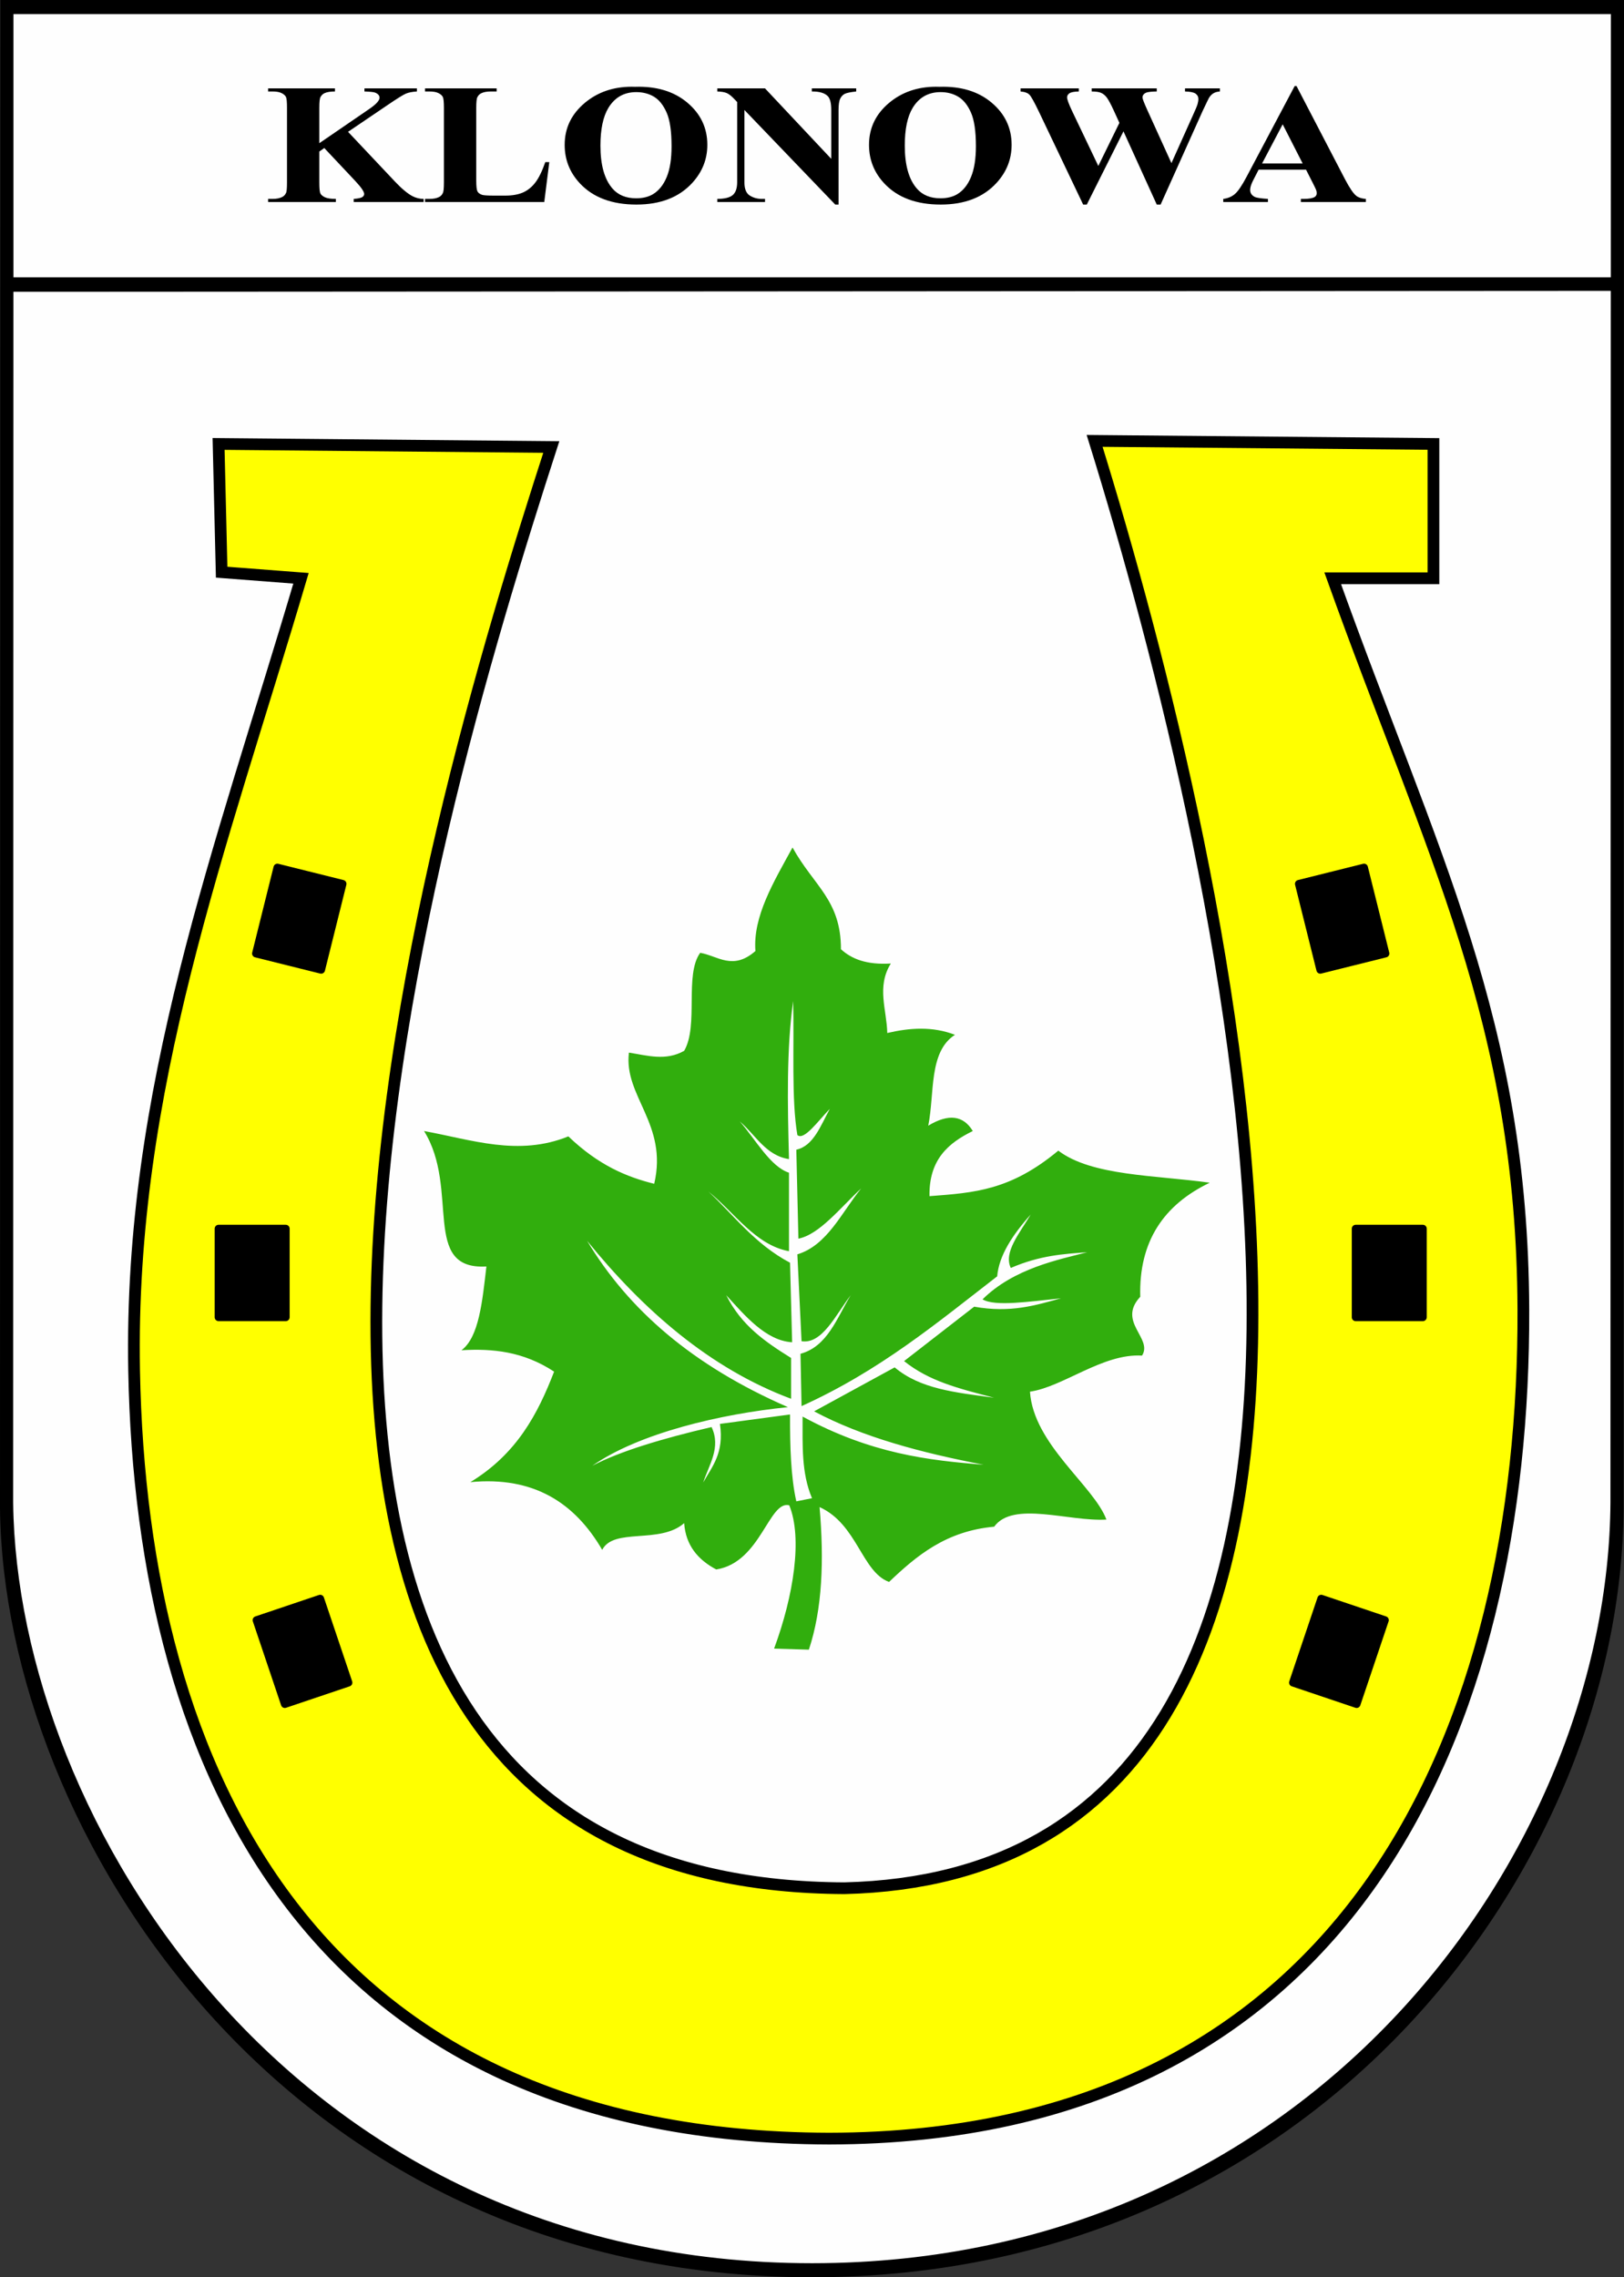 <?xml version="1.0" encoding="UTF-8" standalone="no"?>
<!-- Created with Inkscape (http://www.inkscape.org/) -->
<svg
   xmlns:dc="http://purl.org/dc/elements/1.1/"
   xmlns:cc="http://creativecommons.org/ns#"
   xmlns:rdf="http://www.w3.org/1999/02/22-rdf-syntax-ns#"
   xmlns:svg="http://www.w3.org/2000/svg"
   xmlns="http://www.w3.org/2000/svg"
   xmlns:sodipodi="http://sodipodi.sourceforge.net/DTD/sodipodi-0.dtd"
   xmlns:inkscape="http://www.inkscape.org/namespaces/inkscape"
   id="svg2"
   sodipodi:version="0.32"
   inkscape:version="0.46"
   width="736.364"
   height="1032.205"
   version="1.0"
   sodipodi:docname="POL_gmina_Klonowa_COA.svg"
   inkscape:output_extension="org.inkscape.output.svg.inkscape">
  <rect width="100%" height="100%" fill="#333333" stroke="none"/>
  <defs
     id="defs5">
    <inkscape:perspective
       sodipodi:type="inkscape:persp3d"
       inkscape:vp_x="0 : 526.18109 : 1"
       inkscape:vp_y="0 : 1000 : 0"
       inkscape:vp_z="744.09448 : 526.18109 : 1"
       inkscape:persp3d-origin="372.04724 : 350.78739 : 1"
       id="perspective9" />
    <inkscape:perspective
       id="perspective2514"
       inkscape:persp3d-origin="372.04724 : 350.78739 : 1"
       inkscape:vp_z="744.09448 : 526.18109 : 1"
       inkscape:vp_y="0 : 1000 : 0"
       inkscape:vp_x="0 : 526.18109 : 1"
       sodipodi:type="inkscape:persp3d" />
  </defs>
  <sodipodi:namedview
     inkscape:window-height="850"
     inkscape:window-width="1440"
     inkscape:pageshadow="2"
     inkscape:pageopacity="0.0"
     guidetolerance="10.0"
     gridtolerance="10.0"
     objecttolerance="10.0"
     borderopacity="1.0"
     bordercolor="#666666"
     pagecolor="#ffffff"
     id="base"
     showgrid="false"
     showguides="true"
     inkscape:guide-bbox="true"
     inkscape:zoom="0.61438381"
     inkscape:cx="370.32726"
     inkscape:cy="512.5544"
     inkscape:window-x="-8"
     inkscape:window-y="-8"
     inkscape:current-layer="svg2" />
  <g
     id="g3325"
     transform="translate(416.098,307.19)">
    <g
       style="stroke:none"
       inkscape:label="Layer 1"
       id="layer1"
       transform="translate(-405.058,-255.412)">
      <path
         sodipodi:nodetypes="ccssccc"
         id="path3405"
         d="M -10.894,-51.778 L -11.039,631.864 L -11.034,632.278 C -9.261,777.839 117.279,980.435 357.2,980.426 C 587.831,980.418 724.181,792.431 725.144,631.864 L 725.325,-51.778 L -10.894,-51.778 z"
         style="fill:#000000;fill-opacity:1;fill-rule:nonzero;stroke:none;stroke-width:3.543;stroke-linecap:round;stroke-linejoin:round;stroke-miterlimit:4;stroke-dasharray:none;stroke-dashoffset:0;stroke-opacity:1" />
    </g>
    <path
       sodipodi:nodetypes="ccssccc"
       id="path2486"
       d="M -410.013,-174.933 L -410.129,373.736 L -410.124,374.143 C -408.38,517.345 -283.892,718.657 -47.86,718.649 C 179.033,718.64 313.173,531.701 314.121,373.736 L 314.265,-175.356 L -410.013,-174.933 z"
       style="fill:#fefefe;fill-opacity:1;fill-rule:nonzero;stroke:none;stroke-width:3.543;stroke-linecap:round;stroke-linejoin:round;stroke-miterlimit:4;stroke-dasharray:none;stroke-dashoffset:0;stroke-opacity:1" />
    <path
       id="path2488"
       d="M -410,-300.812 L -410,-181.5 L 314.281,-181.5 L 314.312,-300.812 L -410,-300.812 z M 170.938,-268.188 L 171.781,-268.188 L 193.75,-225.969 C 195.846,-221.968 197.559,-219.444 198.906,-218.406 C 199.924,-217.621 201.362,-217.158 203.219,-217.031 L 203.219,-215.625 L 173.75,-215.625 L 173.75,-217.031 L 174.969,-217.031 C 177.334,-217.031 179.011,-217.318 179.969,-217.875 C 180.627,-218.28 180.937,-218.865 180.938,-219.625 C 180.937,-220.081 180.867,-220.55 180.688,-221.031 C 180.628,-221.259 180.182,-222.204 179.344,-223.875 L 176.094,-230.281 L 154.594,-230.281 L 152.031,-225.281 C 151.193,-223.61 150.75,-222.214 150.75,-221.125 C 150.75,-219.682 151.466,-218.621 152.844,-217.938 C 153.652,-217.532 155.638,-217.234 158.812,-217.031 L 158.812,-215.625 L 138.562,-215.625 L 138.562,-217.031 C 140.748,-217.31 142.53,-218.09 143.938,-219.344 C 145.345,-220.597 147.09,-223.169 149.156,-227.094 L 170.938,-268.188 z M -129.781,-267.875 C -129.231,-267.877 -128.686,-267.863 -128.125,-267.844 C -118.423,-268.148 -110.532,-265.777 -104.469,-260.688 C -98.405,-255.598 -95.375,-249.209 -95.375,-241.562 C -95.375,-235.03 -97.635,-229.307 -102.156,-224.344 C -108.145,-217.76 -116.602,-214.469 -127.531,-214.469 C -138.491,-214.469 -146.98,-217.595 -152.969,-223.875 C -157.7,-228.838 -160.062,-234.72 -160.062,-241.531 C -160.062,-249.178 -156.966,-255.554 -150.812,-260.656 C -145.044,-265.44 -138.037,-267.843 -129.781,-267.875 z M 8.188,-267.875 C 8.738,-267.877 9.314,-267.863 9.875,-267.844 C 19.577,-268.148 27.436,-265.777 33.5,-260.688 C 39.564,-255.598 42.594,-249.209 42.594,-241.562 C 42.594,-235.03 40.334,-229.307 35.812,-224.344 C 29.824,-217.76 21.367,-214.469 10.438,-214.469 C -0.522,-214.469 -8.98,-217.595 -14.969,-223.875 C -19.7,-228.838 -22.063,-234.72 -22.062,-241.531 C -22.063,-249.178 -18.997,-255.554 -12.844,-260.656 C -7.075,-265.44 -0.068,-267.843 8.188,-267.875 z M -294.531,-267.125 L -264.219,-267.125 L -264.219,-265.719 C -266.285,-265.719 -267.86,-265.475 -268.938,-264.969 C -269.716,-264.614 -270.332,-264.023 -270.781,-263.188 C -271.141,-262.554 -271.313,-260.921 -271.312,-258.312 L -271.312,-242.281 L -248.719,-257.75 C -245.575,-259.902 -244,-261.615 -244,-262.906 C -244,-263.868 -244.65,-264.63 -245.938,-265.188 C -246.596,-265.466 -248.239,-265.643 -250.844,-265.719 L -250.844,-267.125 L -227.062,-267.125 L -227.062,-265.719 C -229.189,-265.592 -230.85,-265.269 -232.062,-264.75 C -233.275,-264.231 -236.097,-262.488 -240.469,-259.5 L -258.281,-247.438 L -236.875,-224.75 C -233.851,-221.56 -231.217,-219.389 -229.031,-218.25 C -227.444,-217.44 -225.767,-217.031 -224,-217.031 L -224,-215.625 L -255.719,-215.625 L -255.719,-217.031 C -253.713,-217.183 -252.428,-217.464 -251.844,-217.844 C -251.26,-218.224 -250.969,-218.693 -250.969,-219.25 C -250.969,-220.313 -252.339,-222.313 -255.094,-225.25 L -269.062,-240.094 L -271.312,-238.5 L -271.312,-224.438 C -271.313,-221.753 -271.141,-220.096 -270.781,-219.438 C -270.422,-218.779 -269.737,-218.218 -268.719,-217.75 C -267.701,-217.282 -266.058,-217.031 -263.812,-217.031 L -263.812,-215.625 L -294.531,-215.625 L -294.531,-217.031 L -292.5,-217.031 C -290.733,-217.031 -289.328,-217.312 -288.25,-217.844 C -287.471,-218.198 -286.857,-218.795 -286.438,-219.656 C -286.108,-220.264 -285.969,-221.855 -285.969,-224.438 L -285.969,-258.312 C -285.969,-260.946 -286.108,-262.592 -286.438,-263.25 C -286.767,-263.908 -287.434,-264.506 -288.438,-265 C -289.441,-265.494 -290.793,-265.719 -292.5,-265.719 L -294.531,-265.719 L -294.531,-267.125 z M -223.375,-267.125 L -190.906,-267.125 L -190.906,-265.719 L -193.562,-265.719 C -195.329,-265.719 -196.766,-265.469 -197.844,-264.938 C -198.622,-264.583 -199.207,-263.986 -199.656,-263.125 C -199.986,-262.517 -200.156,-260.895 -200.156,-258.312 L -200.156,-225.5 C -200.156,-222.867 -199.984,-221.19 -199.625,-220.469 C -199.266,-219.747 -198.548,-219.229 -197.5,-218.875 C -196.751,-218.647 -194.968,-218.531 -192.094,-218.531 L -187,-218.531 C -183.766,-218.531 -181.062,-219.007 -178.906,-219.969 C -176.75,-220.931 -174.885,-222.455 -173.312,-224.531 C -171.74,-226.608 -170.251,-229.667 -168.844,-233.719 L -167.031,-233.719 L -169.312,-215.625 L -223.375,-215.625 L -223.375,-217.031 L -221.375,-217.031 C -219.608,-217.031 -218.172,-217.312 -217.094,-217.844 C -216.315,-218.198 -215.732,-218.795 -215.312,-219.656 C -214.983,-220.264 -214.813,-221.855 -214.812,-224.438 L -214.812,-258.312 C -214.813,-260.946 -214.983,-262.592 -215.312,-263.25 C -215.642,-263.908 -216.309,-264.506 -217.312,-265 C -218.316,-265.494 -219.668,-265.719 -221.375,-265.719 L -223.375,-265.719 L -223.375,-267.125 z M -90.844,-267.125 L -69.219,-267.125 L -39.188,-235.188 L -39.188,-257.344 C -39.188,-260.433 -39.702,-262.505 -40.75,-263.594 C -42.187,-265.062 -44.616,-265.769 -48,-265.719 L -48,-267.125 L -27.875,-267.125 L -27.875,-265.719 C -30.45,-265.44 -32.179,-265.099 -33.062,-264.656 C -33.946,-264.213 -34.631,-263.469 -35.125,-262.469 C -35.619,-261.469 -35.875,-259.775 -35.875,-257.344 L -35.875,-214.469 L -37.375,-214.469 L -78.562,-257.344 L -78.562,-224.594 C -78.563,-221.631 -77.79,-219.632 -76.188,-218.594 C -74.586,-217.556 -72.722,-217.031 -70.656,-217.031 L -69.219,-217.031 L -69.219,-215.625 L -90.844,-215.625 L -90.844,-217.031 C -87.49,-217.057 -85.161,-217.642 -83.844,-218.781 C -82.526,-219.921 -81.844,-221.859 -81.844,-224.594 L -81.844,-260.938 L -83.156,-262.312 C -84.444,-263.68 -85.574,-264.569 -86.562,-265 C -87.551,-265.43 -88.987,-265.668 -90.844,-265.719 L -90.844,-267.125 z M 46.656,-267.125 L 73.062,-267.125 L 73.062,-265.719 C 70.936,-265.668 69.516,-265.4 68.812,-264.906 C 68.109,-264.412 67.75,-263.797 67.75,-263.062 C 67.75,-262.1 68.501,-260.083 69.969,-256.969 L 81.906,-231.969 L 91.469,-251.5 L 88.969,-256.969 C 87.591,-259.957 86.53,-261.937 85.781,-262.938 C 85.033,-263.938 84.161,-264.663 83.188,-265.094 C 82.214,-265.524 80.793,-265.719 78.906,-265.719 L 78.906,-267.125 L 108.406,-267.125 L 108.406,-265.719 C 106.34,-265.693 104.867,-265.566 103.969,-265.312 C 103.34,-265.135 102.828,-264.824 102.469,-264.406 C 102.109,-263.988 101.937,-263.532 101.938,-263 C 101.937,-262.418 102.621,-260.644 103.969,-257.656 L 115.062,-233.25 L 124.969,-255.312 C 126.017,-257.591 126.667,-259.164 126.906,-260 C 127.146,-260.836 127.281,-261.603 127.281,-262.312 C 127.281,-263.351 126.838,-264.155 126,-264.75 C 125.161,-265.345 123.584,-265.668 121.219,-265.719 L 121.219,-267.125 L 137.031,-267.125 L 137.031,-265.719 C 135.893,-265.643 134.935,-265.393 134.156,-264.938 C 133.378,-264.482 132.693,-263.781 132.094,-262.844 C 131.914,-262.54 130.957,-260.59 129.25,-256.969 L 110.156,-214.469 L 108.406,-214.469 L 93.312,-247.656 L 76.688,-214.469 L 75.031,-214.469 L 55,-256.5 C 52.964,-260.729 51.558,-263.301 50.75,-264.188 C 49.942,-265.074 48.573,-265.567 46.656,-265.719 L 46.656,-267.125 z M -127.594,-265.438 C -133.163,-265.437 -137.377,-263.03 -140.281,-258.219 C -142.647,-254.269 -143.844,-248.581 -143.844,-241.188 C -143.844,-232.401 -142.028,-225.922 -138.375,-221.719 C -135.83,-218.781 -132.238,-217.312 -127.656,-217.312 C -124.572,-217.312 -122.004,-217.953 -119.938,-219.219 C -117.302,-220.839 -115.249,-223.411 -113.781,-226.969 C -112.314,-230.526 -111.594,-235.184 -111.594,-240.906 C -111.594,-247.718 -112.347,-252.807 -113.844,-256.188 C -115.341,-259.568 -117.242,-261.951 -119.562,-263.344 C -121.883,-264.736 -124.569,-265.437 -127.594,-265.438 z M 10.406,-265.438 C 4.837,-265.437 0.592,-263.03 -2.312,-258.219 C -4.678,-254.269 -5.844,-248.581 -5.844,-241.188 C -5.844,-232.401 -4.028,-225.922 -0.375,-221.719 C 2.17,-218.781 5.731,-217.312 10.312,-217.312 C 13.397,-217.312 15.965,-217.953 18.031,-219.219 C 20.666,-220.839 22.72,-223.411 24.188,-226.969 C 25.655,-230.526 26.406,-235.184 26.406,-240.906 C 26.406,-247.718 25.653,-252.807 24.156,-256.188 C 22.659,-259.568 20.727,-261.951 18.406,-263.344 C 16.086,-264.736 13.431,-265.437 10.406,-265.438 z M 165.5,-250.844 L 156.156,-233.094 L 174.562,-233.094 L 165.5,-250.844 z"
       style="fill:#fefefe;fill-opacity:1;fill-rule:nonzero;stroke:none;stroke-width:3.543;stroke-linecap:round;stroke-linejoin:round;stroke-miterlimit:4;stroke-dasharray:none;stroke-dashoffset:0;stroke-opacity:1" />
    <path
       sodipodi:nodetypes="cccccccscsccc"
       id="path3299"
       d="M -316.984,-105.965 L -166.125,-104.581 C -221.066,65.175 -366.914,546.95 -33.259,548.68 C 250.31,541.782 138.909,81.586 80.231,-107.349 L 233.858,-105.965 L 233.858,-45.068 L 188.185,-45.068 C 233.302,80.786 274.124,155.861 274.636,286.117 C 275.378,474.555 197.9,661.786 -40.179,662.17 C -273.318,661.512 -351.922,496.825 -355.288,314.009 C -357.632,186.68 -316.141,78.435 -279.616,-45.068 L -315.6,-47.836 L -316.984,-105.965 z"
       style="fill:#ffff00;fill-opacity:1;fill-rule:evenodd;stroke:#000000;stroke-width:5.315;stroke-linecap:butt;stroke-linejoin:miter;stroke-miterlimit:4;stroke-dasharray:none;stroke-opacity:1" />
    <path
       d="M -316.984,249.73 L -286.536,249.73 L -286.536,289.867 L -316.984,289.867 L -316.984,249.73 z M -290.321,86.064 L -260.776,93.427 L -270.482,132.373 L -300.027,125.01 L -290.321,86.064 z M -286.953,465.204 L -258.099,455.48 L -270.916,417.445 L -299.77,427.168 L -286.953,465.204 z M 229.055,249.73 L 198.607,249.73 L 198.607,289.867 L 229.055,289.867 L 229.055,249.73 z M 202.392,86.064 L 172.847,93.428 L 182.553,132.373 L 212.098,125.01 L 202.392,86.064 z M 199.024,465.204 L 170.17,455.48 L 182.987,417.445 L 211.841,427.168 L 199.024,465.204 z"
       style="fill:#000000;fill-opacity:1;fill-rule:nonzero;stroke:#000000;stroke-width:3.543;stroke-linecap:round;stroke-linejoin:round;stroke-miterlimit:4;stroke-dasharray:none;stroke-opacity:1"
       id="rect3301" />
    <path
       d="M -65.104,440.074 C -56.184,415.93 -52.197,389.926 -58.219,375.114 C -67.481,372.737 -71.141,401.055 -91.34,404.196 C -99.634,399.781 -105.164,393.291 -105.881,383.193 C -116.856,392.865 -137.834,385.104 -143.041,395.31 C -155.429,374.06 -174.01,361.861 -202.821,364.613 C -181.691,351.769 -172.228,333.623 -164.852,314.527 C -178.855,305.319 -192.857,304 -206.86,304.833 C -198.884,298.907 -197.387,282.613 -195.55,266.865 C -225.395,268.56 -207.428,231.814 -223.824,205.47 C -202.294,209.375 -181.112,217.1 -158.39,207.893 C -144.666,221.03 -131.927,226.291 -119.459,229.385 C -113.106,202.282 -133.37,189.737 -130.924,169.925 C -122.576,171.239 -114.228,173.828 -105.881,169.117 C -99.207,157.609 -105.85,134.681 -98.61,124.687 C -90.628,126.063 -83.854,132.875 -73.568,123.879 C -74.779,108.239 -65.317,92.599 -56.744,76.959 C -47.063,94.469 -34.782,100.716 -34.792,123.071 C -30.009,127.431 -23.259,130.217 -12.172,129.534 C -18.74,140.036 -14.013,150.537 -13.788,161.039 C -3.556,158.66 6.677,157.935 16.909,161.847 C 4.87,169.58 7.756,188.507 4.792,203.046 C 14.095,197.426 20.744,198.441 24.988,205.47 C 13.993,210.858 5.074,218.323 5.356,234.988 C 25.857,233.444 42.089,232.371 63.764,214.356 C 78.973,225.922 107.947,225.444 132.429,228.897 C 111.631,238.863 100.224,255.457 100.924,280.598 C 90.302,292.019 106.773,299.329 101.732,307.257 C 83.976,306.171 66.01,321.437 50.914,323.606 C 52.484,347.47 79.849,366.243 85.575,381.577 C 68.57,382.602 43.26,372.949 34.682,384.808 C 12.822,386.785 -0.447,397.926 -12.98,409.851 C -25.376,405.296 -27.362,383.667 -44.486,375.922 C -42.399,400.027 -43.213,422.125 -49.333,440.549 L -65.104,440.074 z M -55.029,373.32 C -57.481,362.451 -57.931,348.578 -57.875,333.946 L -89.659,338.215 C -87.709,351.551 -93.196,357.448 -97.249,364.781 C -94.594,356.632 -89.076,348.96 -93.454,339.639 C -116.042,344.919 -135.046,350.648 -147.534,357.191 C -126.408,342.422 -89.294,333.678 -58.824,330.625 C -102.181,311.731 -131.18,286.404 -149.906,255.198 C -124.434,286.609 -94.229,313.083 -57.401,326.83 L -57.401,308.329 C -69.343,300.881 -79.906,293.608 -86.813,279.866 C -78.417,289.002 -68.931,300.498 -56.926,301.213 L -57.875,265.16 C -73.87,256.712 -83.379,243.598 -94.877,232.902 C -82.972,242.456 -73.623,257.124 -58.349,259.942 L -58.349,224.363 C -66.783,221.621 -73.346,209.528 -80.646,201.118 C -73.517,207.215 -68.853,216.598 -58.349,218.196 C -59.029,193.007 -59.496,168.029 -56.452,146.564 C -55.952,167.07 -57.297,191.264 -54.554,207.285 C -51.544,209.952 -45.196,200.939 -39.848,195.425 C -44.013,203.085 -47.269,212.258 -55.029,213.926 L -54.08,254.249 C -44.592,252.403 -35.105,240.289 -25.617,231.479 C -34.567,242.484 -41.008,257.253 -54.554,261.365 L -52.657,300.739 C -43.361,302.168 -37.3,289.04 -30.361,279.866 C -36.654,290.277 -40.921,303.12 -53.131,306.432 L -52.657,330.151 C -16.993,314.025 8.89,292.31 36.053,271.327 C 36.847,261.997 42.876,252.668 51.234,243.338 C 46.332,251.674 38.807,260.384 42.22,267.532 C 55.426,261.835 66.108,261.186 76.85,260.416 C 64.042,263.747 43.643,267.669 29.412,281.763 C 35.073,285.147 50.884,282.731 64.991,281.289 C 53.401,284.472 42.114,288.035 25.617,285.084 L -6.167,309.752 C 5.256,318.885 18.329,322.1 34.63,326.356 C 16.876,323.942 1.177,322.382 -10.436,312.599 L -46.964,332.523 C -24.999,344.238 1.63,351.291 29.886,356.716 C 5.064,354.765 -21.147,351.758 -52.182,334.895 C -52.157,347.578 -52.803,360.43 -47.913,371.897 L -55.029,373.32 z"
       style="fill:#31ae0d;fill-opacity:1;fill-rule:evenodd;stroke:none;stroke-width:1px;stroke-linecap:butt;stroke-linejoin:miter;stroke-opacity:1"
       id="path3320" />
  </g>
</svg>
